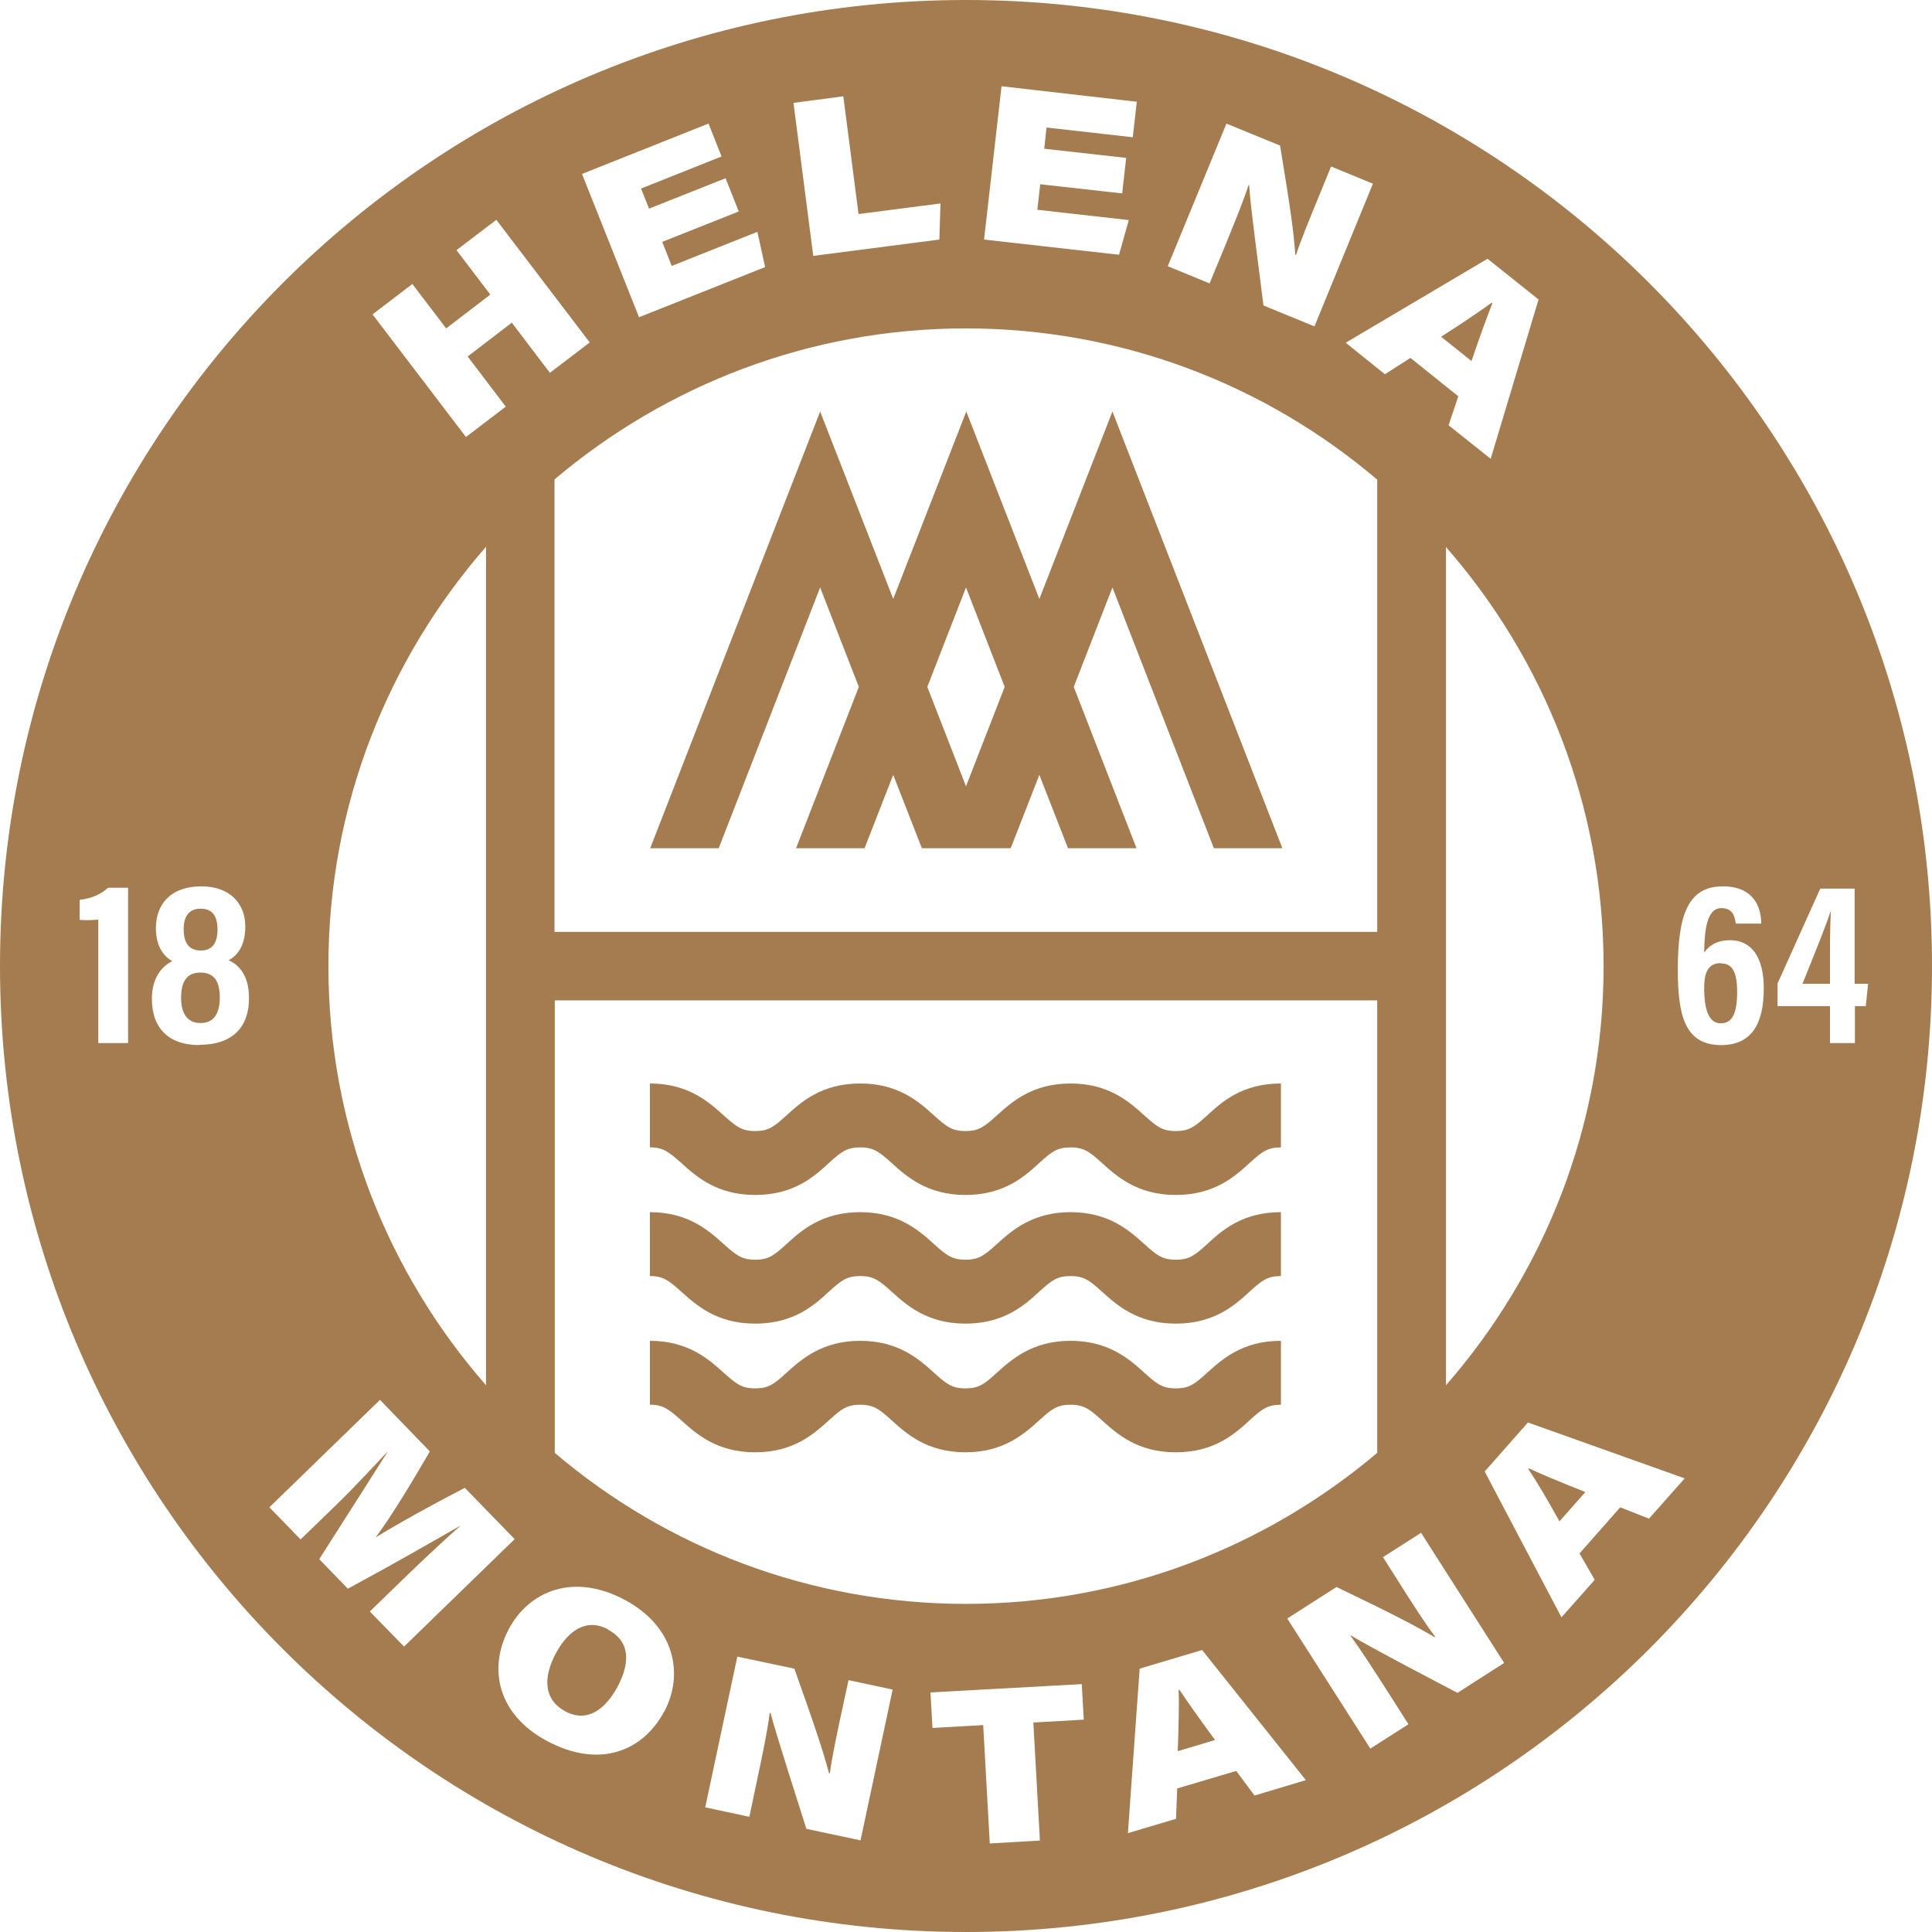 <svg xmlns="http://www.w3.org/2000/svg" id="Layer_2" data-name="Layer 2" viewBox="0 0 67.42 67.42"><defs><style>      .cls-1 {        fill: #a47c4f;      }    </style></defs><g id="Pages"><g><path class="cls-1" d="M26.35,50.68c1.35,0,2.06-.65,2.58-1.12.43-.39.62-.54,1.09-.54s.67.16,1.09.54c.52.47,1.24,1.12,2.58,1.12s2.06-.65,2.58-1.12c.43-.39.62-.54,1.09-.54s.67.16,1.09.54c.52.47,1.24,1.12,2.58,1.12s2.06-.64,2.58-1.12c.43-.39.62-.54,1.09-.54v-2.23c-1.35,0-2.06.65-2.58,1.12-.43.39-.62.54-1.09.54s-.67-.16-1.09-.54c-.52-.47-1.24-1.12-2.58-1.12s-2.06.65-2.58,1.12c-.43.39-.62.54-1.09.54s-.67-.16-1.09-.54c-.52-.47-1.24-1.12-2.58-1.12s-2.06.65-2.58,1.12c-.43.39-.62.54-1.09.54s-.66-.16-1.09-.54c-.52-.47-1.24-1.12-2.58-1.12v2.23c.47,0,.66.16,1.09.54.52.47,1.24,1.12,2.58,1.12Z"></path><path class="cls-1" d="M26.35,46.19c1.35,0,2.06-.64,2.58-1.12.43-.39.62-.54,1.09-.54s.67.16,1.09.54c.52.47,1.24,1.12,2.58,1.12s2.06-.64,2.58-1.12c.43-.39.62-.54,1.09-.54s.67.16,1.09.54c.52.47,1.24,1.12,2.58,1.12s2.06-.64,2.58-1.12c.43-.39.62-.54,1.09-.54v-2.23c-1.35,0-2.06.64-2.58,1.12-.43.39-.62.54-1.09.54s-.67-.16-1.09-.54c-.52-.47-1.24-1.12-2.58-1.12s-2.06.65-2.58,1.12c-.43.39-.62.54-1.09.54s-.67-.16-1.09-.54c-.52-.47-1.24-1.12-2.58-1.12s-2.06.64-2.58,1.12c-.43.39-.62.54-1.09.54s-.66-.16-1.09-.54c-.52-.47-1.24-1.12-2.58-1.12v2.23c.47,0,.66.16,1.09.54.52.47,1.24,1.12,2.58,1.12Z"></path><path class="cls-1" d="M26.35,41.7c1.35,0,2.06-.64,2.58-1.12.43-.39.62-.54,1.09-.54s.67.16,1.09.54c.52.47,1.24,1.12,2.58,1.12s2.06-.64,2.58-1.12c.43-.39.62-.54,1.09-.54s.67.16,1.09.54c.52.47,1.24,1.12,2.58,1.12s2.06-.64,2.58-1.12c.43-.39.62-.54,1.09-.54v-2.23c-1.35,0-2.06.64-2.58,1.12-.43.39-.62.54-1.09.54s-.67-.16-1.09-.54c-.52-.47-1.24-1.12-2.58-1.12s-2.06.65-2.58,1.12c-.43.39-.62.54-1.09.54s-.67-.16-1.09-.54c-.52-.47-1.24-1.12-2.58-1.12s-2.06.64-2.58,1.12c-.43.39-.62.54-1.09.54s-.66-.16-1.09-.54c-.52-.47-1.24-1.12-2.58-1.12v2.23c.47,0,.66.16,1.09.54.52.47,1.24,1.12,2.58,1.12Z"></path><path class="cls-1" d="M28.62,20.5l1.35,3.47-2.19,5.63h2.39l1-2.56,1,2.56h3.1l1-2.56,1,2.56h2.39l-2.19-5.63,1.35-3.47,3.54,9.1h2.39l-5.93-15.24-2.55,6.54-2.55-6.54-2.55,6.54-2.55-6.54-5.93,15.24h2.39l3.54-9.1ZM33.71,20.5l1.35,3.47-1.35,3.47-1.35-3.47,1.35-3.47Z"></path><path class="cls-1" d="M6.99,33.94c-.47,0-.67.31-.67.88,0,.51.19.88.68.88.46,0,.67-.33.67-.89s-.19-.87-.68-.87Z"></path><path class="cls-1" d="M52.08,10.58l-.02-.02c-.37.27-1.03.72-1.77,1.19l1.06.85c.33-.98.56-1.58.73-2.02Z"></path><path class="cls-1" d="M7.01,33.17c.38,0,.58-.24.58-.73s-.19-.73-.59-.73-.59.26-.59.71c0,.48.18.75.6.75Z"></path><path class="cls-1" d="M33.71,0C15.09,0,0,15.09,0,33.71s15.09,33.71,33.71,33.71,33.71-15.09,33.71-33.71S52.33,0,33.71,0ZM53.69,10.45l-1.67,5.56-1.47-1.17.34-1.01-1.67-1.34-.89.57-1.37-1.1,4.95-2.93,1.78,1.42ZM55.96,33.71c0,5.6-2.08,10.71-5.5,14.63v-29.25c3.42,3.91,5.5,9.03,5.5,14.63ZM42.79,4.31l1.88.77c.37,2.24.48,3.03.53,3.81h.03c.15-.48.52-1.37.86-2.2l.36-.88,1.46.6-2.04,4.98-1.78-.73c-.1-.85-.46-3.47-.5-4.2h-.02c-.19.58-.46,1.24-.86,2.22l-.5,1.21-1.46-.6,2.05-4.98ZM34.95,3.01l4.72.54-.14,1.24-3.01-.34-.08.74,2.86.32-.14,1.24-2.86-.32-.1.89,3.19.36-.34,1.21-4.71-.53.61-5.35ZM48.06,16.73v15.79h-28.71v-15.79c3.88-3.28,8.89-5.27,14.35-5.27s10.48,1.98,14.35,5.27ZM48.06,34.91v15.79c-3.88,3.28-8.89,5.27-14.35,5.27s-10.48-1.98-14.35-5.27v-15.79h28.71ZM29.43,3.37l.53,4.1,2.86-.37-.04,1.26-4.4.57-.69-5.34,1.74-.23ZM24.72,4.3l.46,1.16-2.81,1.12.28.7,2.67-1.06.46,1.16-2.67,1.06.33.84,2.99-1.19.27,1.23-4.4,1.75-1.99-5,4.42-1.76ZM14.39,9.91l1.18,1.55,1.54-1.18-1.18-1.55,1.39-1.06,3.26,4.28-1.39,1.06-1.33-1.75-1.54,1.18,1.33,1.75-1.39,1.06-3.26-4.28,1.39-1.06ZM16.96,19.09v29.25c-3.42-3.91-5.5-9.03-5.5-14.63s2.08-10.71,5.5-14.63ZM4.47,36.4h-1.04v-4.31c-.14.02-.46.03-.65.01v-.7c.46-.05.77-.22.99-.42h.7v5.42ZM6.95,36.47c-1.05,0-1.65-.58-1.65-1.62,0-.77.39-1.15.71-1.31-.35-.2-.57-.58-.57-1.15,0-.83.51-1.46,1.59-1.46.97,0,1.53.58,1.53,1.4,0,.67-.27,1.01-.58,1.18.36.16.71.53.71,1.32,0,1.01-.57,1.63-1.73,1.63ZM12.91,56.23l1.3-1.26c.61-.59,1.37-1.3,1.85-1.72h-.01c-.93.53-2.17,1.25-3.91,2.19l-1-1.03c.98-1.54,1.8-2.82,2.4-3.77h0c-.43.45-1.13,1.22-1.79,1.86l-1.26,1.22-1.09-1.12,3.86-3.75,1.74,1.8c-.63,1.09-1.34,2.26-1.89,3h0c.83-.51,1.97-1.14,3.11-1.73l1.74,1.79-3.86,3.75-1.19-1.22ZM23.17,59.74c-.72,1.34-2.22,2.01-4.09,1.01-1.71-.92-2.06-2.52-1.32-3.91.7-1.31,2.25-1.98,4.06-1,1.71.92,2.07,2.57,1.35,3.91ZM30.02,64.22l-1.88-.4c-.26-.82-1.07-3.34-1.25-4.04h-.03c-.08.61-.22,1.31-.44,2.34l-.27,1.28-1.54-.33,1.12-5.26,1.99.42c.76,2.13,1.01,2.9,1.21,3.65h.03c.06-.5.26-1.45.45-2.32l.2-.93,1.54.33-1.12,5.26ZM36.29,64.23l-1.75.1-.23-4.13-1.77.1-.07-1.24,5.28-.29.07,1.24-1.76.1.23,4.13ZM43.78,62.66l-.64-.86-2.06.61-.04,1.06-1.68.5.41-5.74,2.18-.65,3.62,4.54-1.8.54ZM50.87,59.08c-.76-.4-3.1-1.62-3.73-2.01h-.02c.37.51.76,1.11,1.33,2l.7,1.1-1.33.85-2.9-4.54,1.72-1.1c2.04.98,2.76,1.36,3.42,1.75l.02-.02c-.31-.4-.84-1.22-1.31-1.97l-.51-.8,1.33-.85,2.9,4.54-1.62,1.04ZM57.53,52.99l-.99-.39-1.42,1.61.53.92-1.16,1.31-2.68-5.09,1.51-1.71,5.47,1.95-1.25,1.41ZM60.06,36.47c-1.27,0-1.51-1.05-1.51-2.63,0-1.9.35-2.91,1.57-2.91,1.05,0,1.34.69,1.34,1.3h-.89c-.03-.26-.11-.54-.5-.54-.51,0-.59.77-.6,1.55.16-.23.43-.43.9-.43.76,0,1.18.6,1.18,1.68,0,1.16-.37,1.98-1.49,1.98ZM64.73,35.11v1.29h-.87v-1.29h-1.83v-.79l1.49-3.31h1.2v3.32h.47l-.08.78h-.39Z"></path><path class="cls-1" d="M63.86,34.33v-1.11c0-.58.01-1,.03-1.45-.12.42-.68,1.79-.99,2.56h.96Z"></path><path class="cls-1" d="M21.22,56.86c-.76-.41-1.4.05-1.82.83-.44.82-.45,1.61.33,2.03.8.43,1.42-.13,1.81-.84.44-.82.48-1.58-.32-2.01Z"></path><path class="cls-1" d="M41.13,58.98c.02.46,0,1.26-.03,2.13l1.3-.39c-.61-.83-.98-1.36-1.24-1.75h-.03Z"></path><path class="cls-1" d="M60.05,33.61c-.41,0-.58.28-.58.86,0,.79.17,1.24.58,1.24s.57-.37.57-1.09-.18-1-.56-1Z"></path><path class="cls-1" d="M55.33,52.07c-.96-.38-1.55-.63-1.98-.83l-.02.02c.26.38.67,1.07,1.09,1.83l.9-1.02Z"></path></g></g></svg>